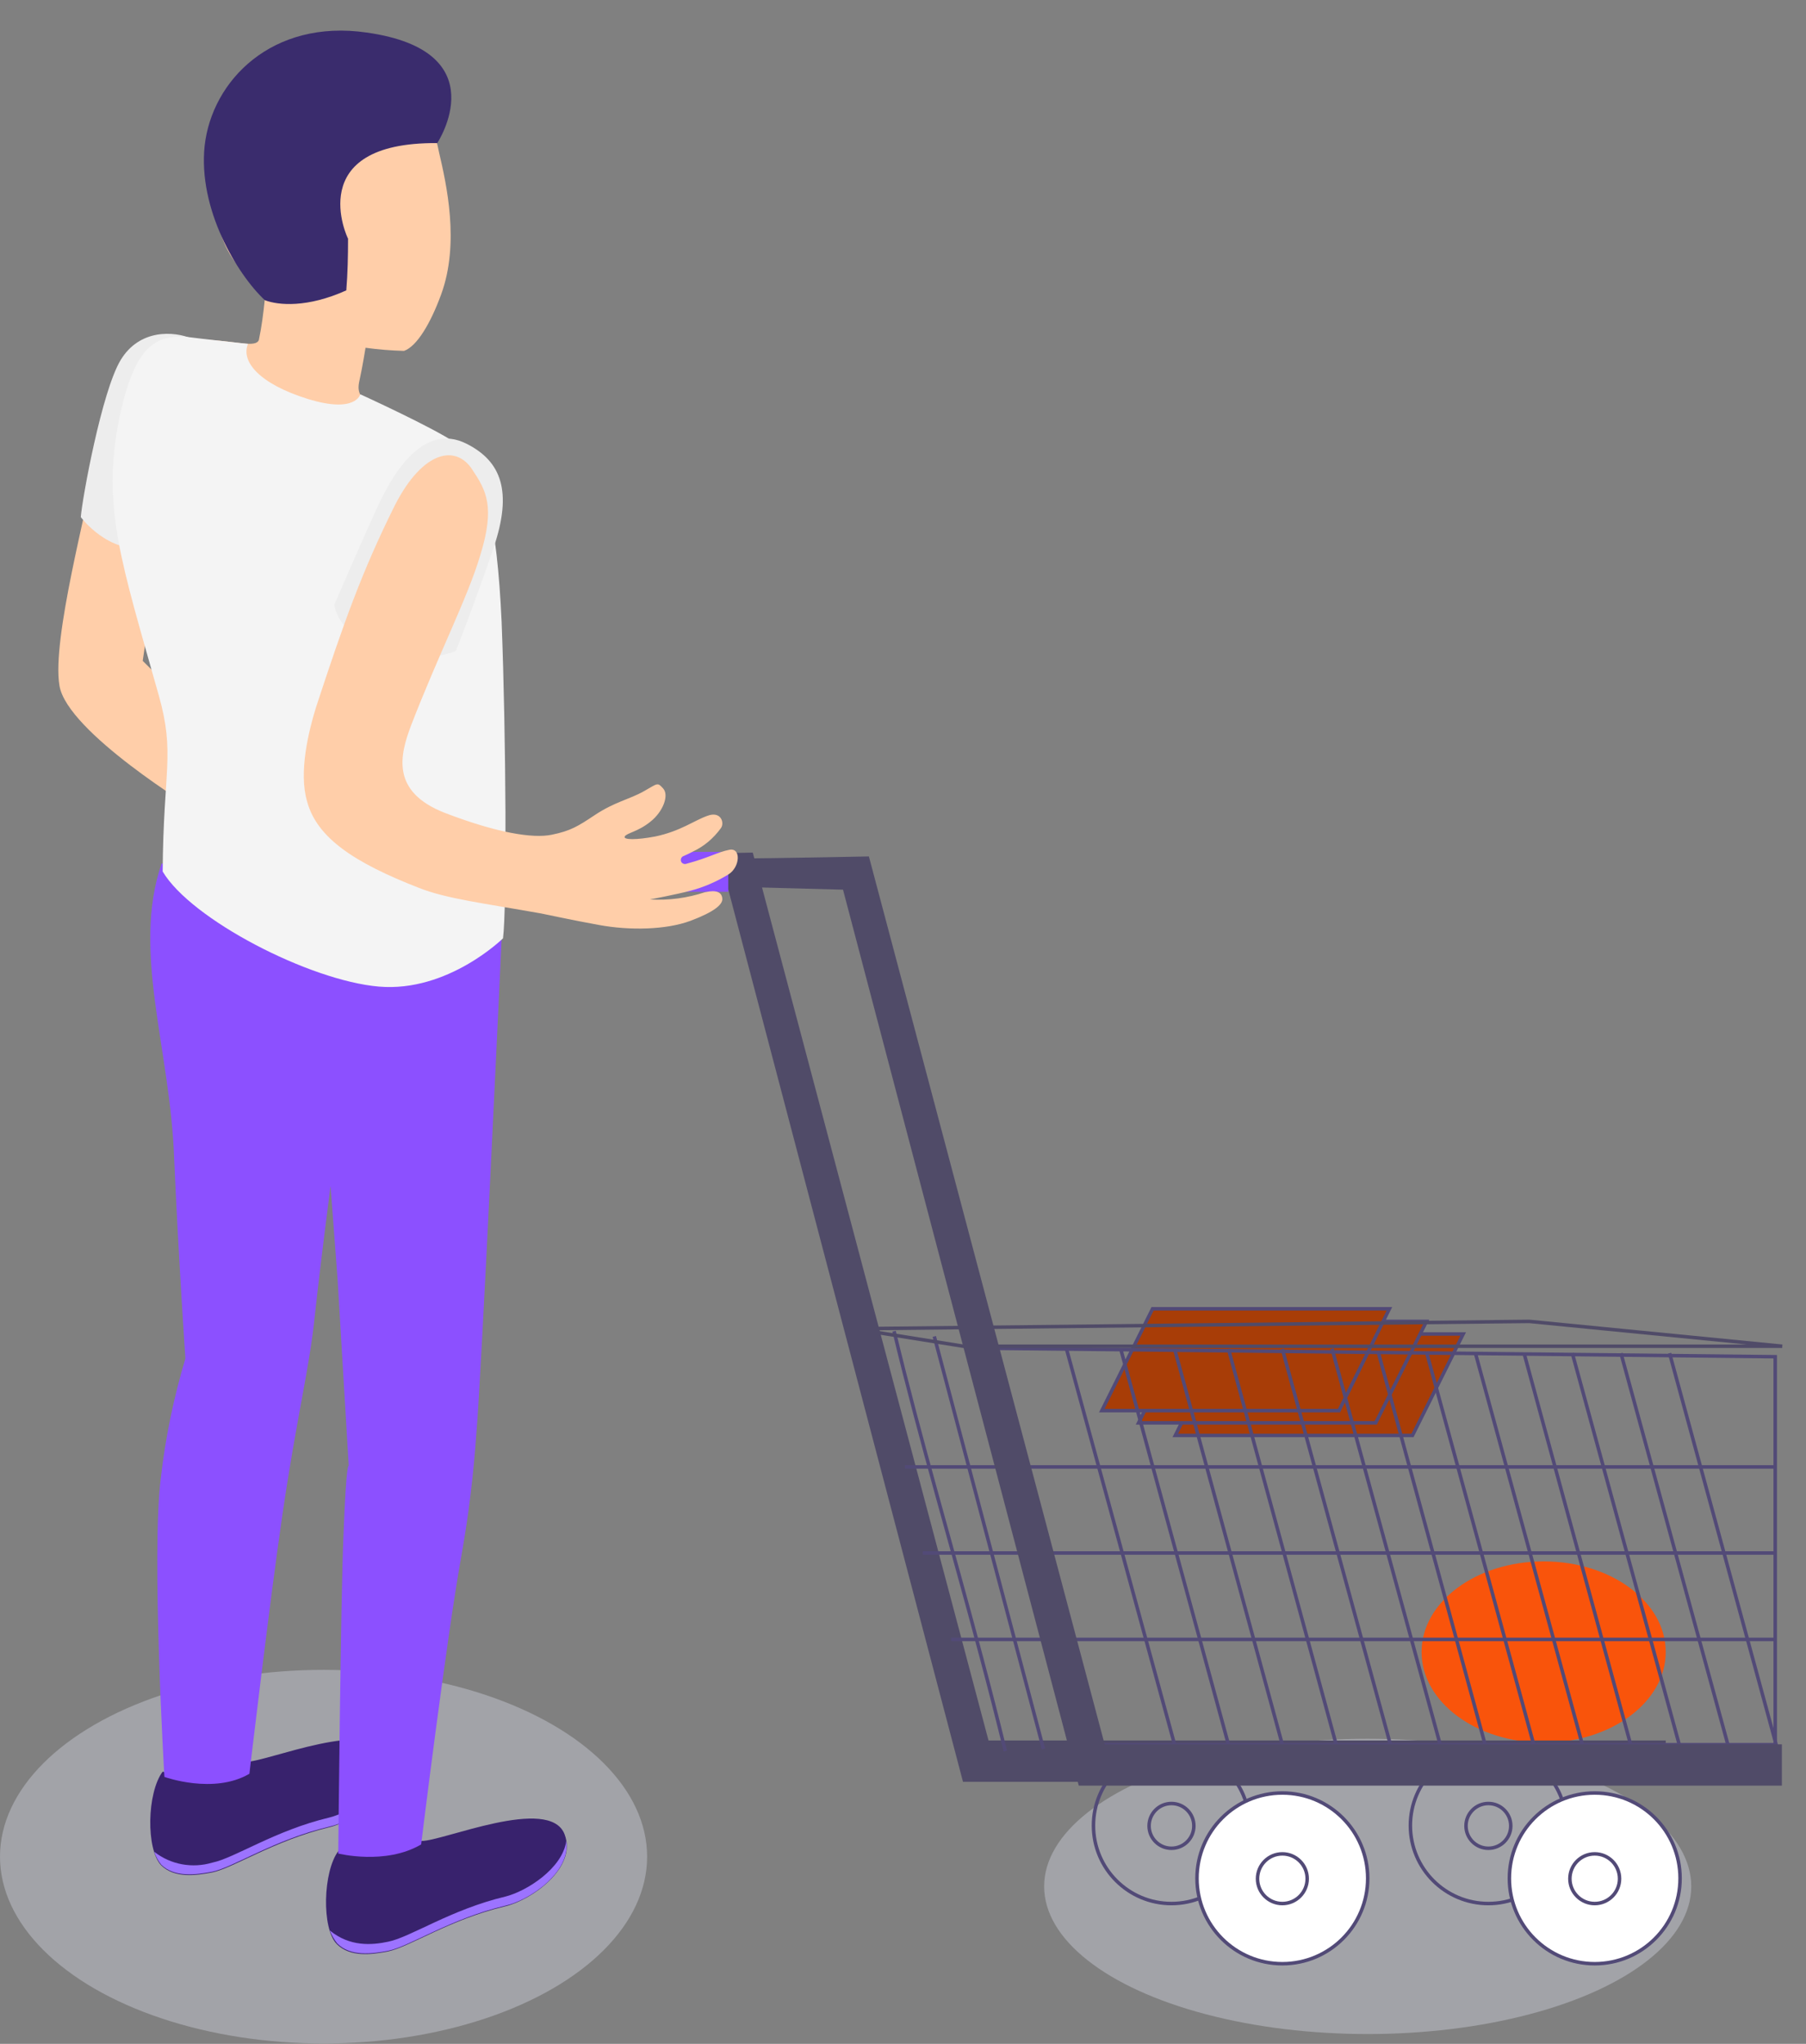<?xml version="1.0" encoding="utf-8"?>
<!-- Generator: Adobe Illustrator 24.1.1, SVG Export Plug-In . SVG Version: 6.00 Build 0)  -->
<svg version="1.1" id="Layer_1" xmlns="http://www.w3.org/2000/svg" xmlns:xlink="http://www.w3.org/1999/xlink" x="0px" y="0px"
	 viewBox="0 0 516.3 584.2" style="enable-background:new 0 0 516.3 584.2;" xml:space="preserve">
<rect x="0" y="0" width="516.3" height="584.2" fill="#808080" stroke="none"/>
<style type="text/css">
	.st0{opacity:0.4;fill:#D6D8E5;enable-background:new    ;}
	.st1{fill:#F9540B;}
	.st2{fill:#A83D07;stroke:#524A77;stroke-miterlimit:10;}
	.st3{fill:none;stroke:#524A77;stroke-miterlimit:10;}
	.st4{fill:#504B68;}
	.st5{fill:#FFCEA9;}
	.st6{fill:#EDEDED;}
	.st7{fill:#38226D;}
	.st8{fill:#9C73FF;}
	.st9{fill:#8C50FF;}
	.st10{fill:#F4F4F4;}
	.st11{fill:#3A2C6D;}
	.st12{fill:#FFFFFF;stroke:#524A77;stroke-miterlimit:10;}
	.st13{fill:none;stroke:#504B68;stroke-miterlimit:10;}
</style>
<ellipse class="st0" cx="391" cy="539.2" rx="92.5" ry="42.2"/>
<ellipse class="st1" cx="441.3" cy="472.2" rx="34.9" ry="25.9"/>
<polygon class="st2" points="403.8,410.3 336,410.3 350.5,381.3 418.3,381.3 "/>
<polygon class="st2" points="393.3,406.7 325.5,406.7 340,377.7 407.8,377.7 "/>
<polygon class="st2" points="382.8,403.2 315,403.2 329.5,374.1 397.2,374.1 "/>
<circle class="st3" cx="334.9" cy="521.8" r="22.3"/>
<circle class="st3" cx="334.9" cy="521.9" r="6.4"/>
<circle class="st3" cx="425.5" cy="521.8" r="22.3"/>
<circle class="st3" cx="425.5" cy="521.9" r="6.4"/>
<path class="st4" d="M128.8,243.7c1.4,1.8,86.4,0,86.4,0l37.3,140.5l30.1,113.3h193.6v11.8H275.3l-67.4-256.2l-78.9-2.1L128.8,243.7
	z"/>
<ellipse class="st0" cx="92.5" cy="530.7" rx="92.5" ry="53.4"/>
<path id="_Контур_6" class="st5" d="M26.5,134.9c-1.1,9-11.8,47.8-9.5,61.1c2.2,13.3,38.8,35.5,38.8,35.5l5-22.8l-20-19.8
	l5.5-37.6L26.5,134.9z"/>
<path id="_Контур_7" class="st6" d="M54.9,96.8c-5.2-2.2-15-2.8-20.4,6.1s-11,39.6-11.4,44.9c0,0,7.7,10.5,18.9,8.8L54.9,96.8
	z"/>
<path class="st7" d="M96.8,529c8,2.2,16.5,1.2,23.7-2.8c5.8,0.2,36.6-13.1,40.9-1.9c3.7,9.7-9.7,18.9-17,20.6
	c-15.7,3.7-27.3,11.6-33.5,12.9c-4.7,0.9-10.8,1.7-14.6-2.1C91.9,551.3,92.3,534.8,96.8,529z"/>
<path class="st8" d="M111,555c6.4-1.3,17.9-9.2,33.5-12.9c6-1.5,16.3-8,17.4-15.9c1.3,9-10.6,17-17.4,18.5
	c-15.7,3.7-27.3,11.6-33.5,12.9c-4.7,0.9-10.8,1.7-14.6-2.1c-0.9-1.1-1.6-2.4-2.1-3.7C100,556.5,106.3,556,111,555z"/>
<path class="st7" d="M46.5,506.4c8,2.2,16.5,1.2,23.7-2.8c5.8,0.2,36.6-13.1,40.9-1.9c3.7,9.7-9.7,18.9-17,20.6
	c-15.7,3.8-27.3,11.6-33.4,12.9c-4.7,0.9-10.8,1.7-14.6-2C41.7,528.6,42,512.4,46.5,506.4z"/>
<path class="st8" d="M60.7,532.4c6.4-1.3,17.9-9.2,33.5-12.9c6-1.5,16.5-8,17.4-15.9c1.5,9-10.6,17-17.4,18.5
	c-15.7,3.7-27.4,11.6-33.5,12.9c-4.7,0.9-10.8,1.7-14.6-2c-0.9-1.1-1.6-2.4-2-3.7C48.8,533,55,534.1,60.7,532.4z"/>
<path id="_Контур_8" class="st9" d="M46,422.3c1.3-11.5,3.7-22.9,7-34c0,0-2-29.3-3.2-57c-1.1-31.6-12.2-59.3-3.6-84.5
	l97.2,21.7c0,0-5.8,125.8-7.2,140.9c-0.8,11.8-2.2,23.6-4.3,35.3c-4.4,24.5-11.5,82.5-11.5,82.5c-10.2,6-23.7,2.6-23.7,2.6
	s0.7-73.4,1.5-91c0.8-21.5,1.5-19.8,1.5-19.8l-3.2-53.5L94.5,339c0,0-2.6,19.7-4.5,37c-1.5,15.1-5.2,29-9.3,57.2
	c-3.6,24.5-9.4,73.8-9.4,73.8c-10.2,6-24.3,0.9-24.3,0.9S43.2,443.7,46,422.3z"/>
<path id="_Контур_9" class="st5" d="M60.2,97.2c7.5,0.4,12.9,2.2,13.8,0c0.8-3.8,1.3-7.7,1.7-11.6c-0.6-1.5-1.2-3-1.7-4.5
	c-9.4-5.8-12.3-15.7-13.5-27.5c-2.1-20,8.8-37.4,28.8-39.6c18.9-1.9,32.7,11.2,36.2,29.5c2.1,9,6,26,0.6,40.7
	c-3,8.2-6.9,14.8-10.6,16.1c-3.7-0.1-7.4-0.4-11-0.9l0,0c0,0-0.9,5.6-1.7,9.2c-0.8,3.5-0.4,5.4,6.7,9.8c7.1,4.4-10.8,13.4-22.5,12.6
	c-11.6-0.7-24.9-8.2-28.4-15.7C54.8,106.9,54.9,97,60.2,97.2z"/>
<path id="_Контур_10" class="st10" d="M70.9,98.3c-2.1,5,3.2,11.4,17,15.7c13.8,4.3,15.1-1.3,15.1-1.3s20.4,9.3,27.1,13.8
	c8.4,5.8,12,22.8,13.3,51.2c1.3,33.1,1.5,82,0.4,90.5c0,0-15.7,15.5-35.5,13.8s-53.7-19.2-61.8-32.9c0.2-29,3.6-33.6-1.1-50.3
	C34.7,160.7,29,145,34.1,119.6c4.4-20.9,10.3-23.5,18.5-23.4C58.9,97,64.8,97.6,70.9,98.3z"/>
<polygon class="st3" points="285.1,385.4 507.5,387.8 507.5,498.7 315,498.7 "/>
<line class="st3" x1="304.9" y1="385.6" x2="335.8" y2="498.7"/>
<line class="st3" x1="267.1" y1="382" x2="298.3" y2="499.9"/>
<line class="st3" x1="335.8" y1="385.6" x2="366.6" y2="498.7"/>
<line class="st3" x1="351.2" y1="385.6" x2="382" y2="498.7"/>
<line class="st3" x1="366.6" y1="385.6" x2="397.5" y2="498.7"/>
<path class="st3" d="M255.6,380.5c7.5,31.2,16.7,62,24.9,93c2.4,9,4.7,18,6.9,27"/>
<line class="st3" x1="380.8" y1="385.5" x2="411.7" y2="498.6"/>
<line class="st3" x1="394.1" y1="386.8" x2="424.9" y2="499.9"/>
<line class="st3" x1="407.9" y1="386.8" x2="438.8" y2="499.9"/>
<line class="st3" x1="421.8" y1="386.8" x2="452.7" y2="499.9"/>
<line class="st3" x1="435.7" y1="386.8" x2="466.5" y2="499.9"/>
<line class="st3" x1="449.5" y1="386.8" x2="480.4" y2="499.9"/>
<line class="st3" x1="463.4" y1="386.8" x2="494.3" y2="499.9"/>
<line class="st3" x1="477.3" y1="386.8" x2="508.1" y2="499.9"/>
<line class="st3" x1="320.4" y1="385.6" x2="351.2" y2="498.7"/>
<line class="st3" x1="258.7" y1="419.3" x2="507.5" y2="419.3"/>
<line class="st3" x1="263.8" y1="443.9" x2="507.5" y2="443.9"/>
<line class="st3" x1="271.9" y1="468.6" x2="507.5" y2="468.6"/>
<path id="_Контур_12" class="st6" d="M133.3,126.8c10,5,13.3,13.6,7.8,29.8s-10.8,29.5-10.8,29.5c-7.1,2.6-15,2.3-22-0.7
	c-12.5-5-12.7-12.6-12.7-12.6s7-16.3,12-27.2C112.5,134.7,121.2,120.8,133.3,126.8z"/>
<path class="st11" d="M125,40.9c0,0,17.4-26.3-20.2-31.6C77.9,5.4,60.6,22.9,58.5,41.7c-1.9,18,9.2,36.6,17.2,44.1
	C79.6,87.3,87.9,88,99,83c0.4-4.9,0.5-9.8,0.5-14.8C99.4,68.2,86.3,40.6,125,40.9z"/>
<path class="st4" d="M162.1,244.8c1.4,1.8,86.3,0,86.3,0l37.3,140.5l30.1,113.3h193.6v11.8h-201L241,254.3l-78.9-2.1L162.1,244.8z"
	/>
<circle class="st12" cx="455.9" cy="536.9" r="24.4"/>
<circle class="st3" cx="455.9" cy="537" r="7.1"/>
<circle class="st12" cx="366.6" cy="536.9" r="24.4"/>
<circle class="st3" cx="366.6" cy="537" r="7.1"/>
<rect x="170.4" y="243.5" class="st9" width="37.8" height="11.4"/>
<path id="_Контур_11" class="st5" d="M127.3,232.4c-15.8-6.1-12.9-16.7-9.8-25c7.7-20,16.3-36.8,19.8-48.7
	c4.3-13.9,1.7-18.5-2.3-24.5c-4.6-7.1-14-5.6-22.1,10.2c-9.4,18.9-14.5,33.2-22.6,57.9c-2,6.5-5,18.4-2.5,26.8
	c2.8,10.4,13.5,17.5,32,24.7c7.9,3.1,18,4.3,34.9,7.3c4.4,0.9,7.9,1.7,16.6,3.3c8.7,1.6,19.1,1.4,26.1-1.2c6.9-2.6,9-4.6,9.1-6.1
	c0-2.1-1.7-2.8-4.8-2.1h-0.1c-5.1,1.7-10.4,2.4-15.8,2.1c0,0,7.4-1.4,11.6-2.5c3.8-1,7.5-2.6,10.9-4.7c3.3-2.1,3.6-7.7,0.2-7
	c-3.5,0.7-5.6,2.2-12.3,4l0,0c-0.6,0.2-1.3-0.1-1.5-0.7c-0.2-0.6,0.1-1.3,0.7-1.5l0,0c0.9-0.4,1.8-0.8,2.7-1.3
	c3.2-1.5,5.9-3.8,8-6.7c1.1-1.5,0-5-3.9-3.5c-3.7,1.3-7.7,4.4-14.9,5.9c-5.3,1-9.2,1-8.7,0c0.5-1,3.7-1.3,7.3-4.2
	c3.7-2.9,5.4-7.6,3.7-9.5c-1.7-1.9-1.5-1.5-5.6,0.8c-4.1,2.3-8.3,3-14,6.8c-4.8,3.2-6.9,4.5-12.3,5.6S142.2,238.1,127.3,232.4z"/>
<polygon class="st13" points="509.5,384.8 437.2,377.7 244.1,379.8 275.4,384.8 "/>
</svg>
